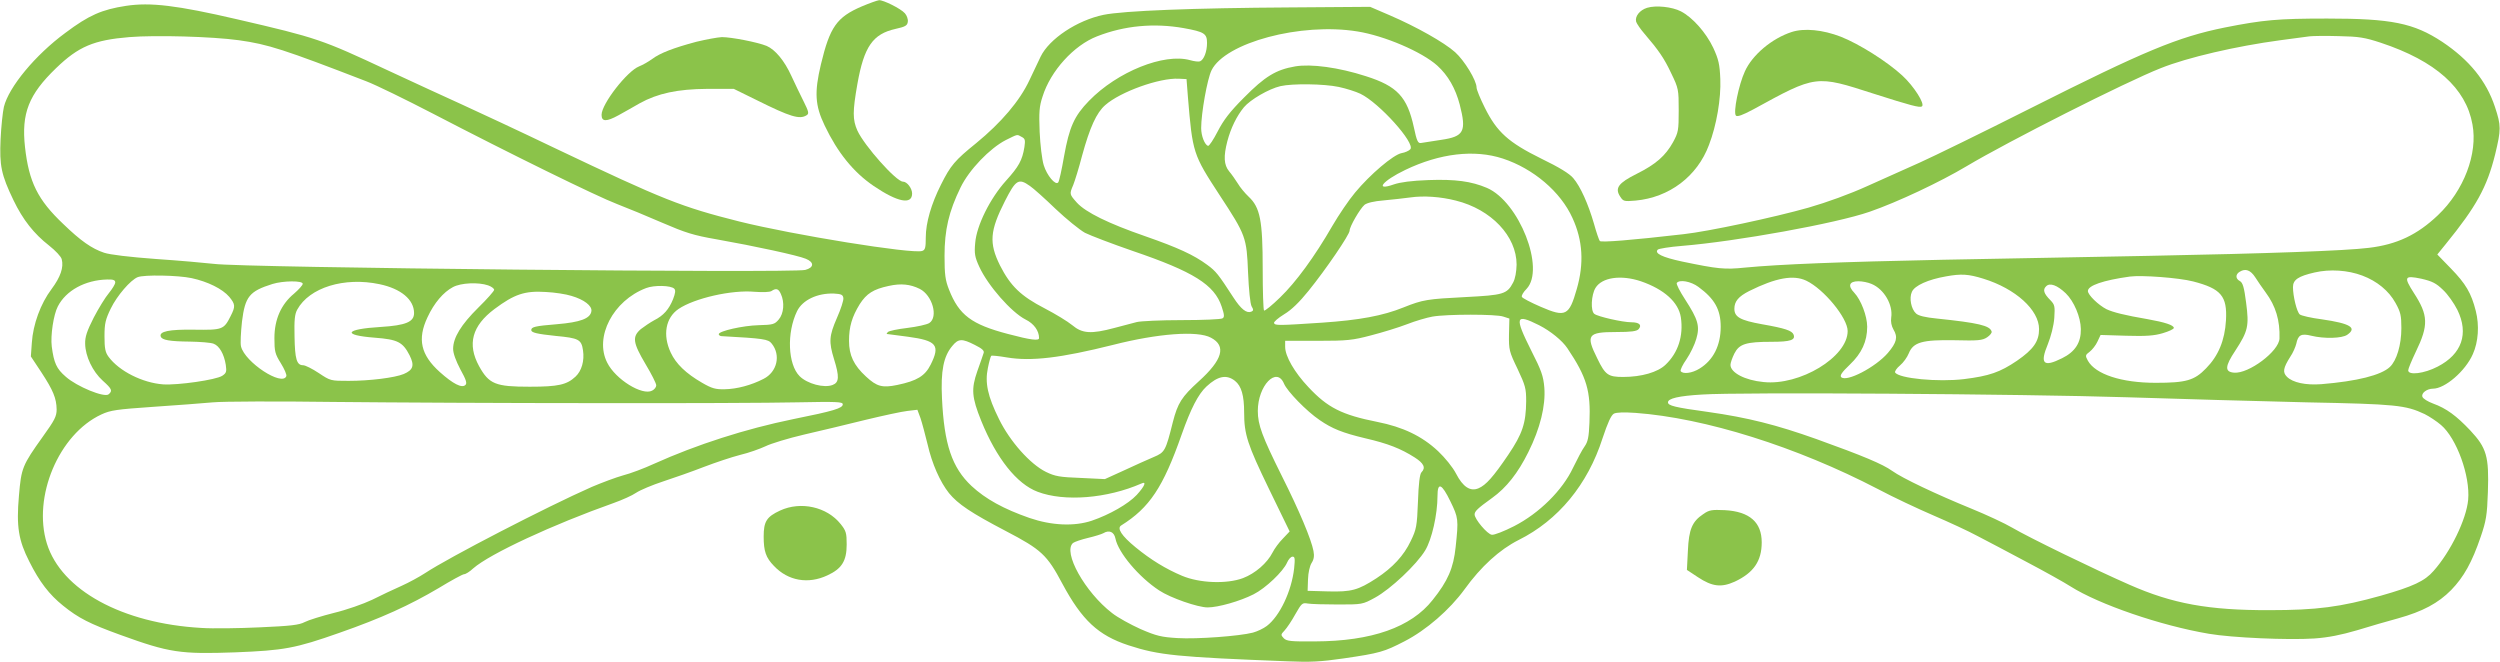 <?xml version="1.0" standalone="no"?>
<!DOCTYPE svg PUBLIC "-//W3C//DTD SVG 20010904//EN"
 "http://www.w3.org/TR/2001/REC-SVG-20010904/DTD/svg10.dtd">
<svg version="1.0" xmlns="http://www.w3.org/2000/svg"
 width="1280pt" height="339pt" viewBox="0 0 1280 339"
 preserveAspectRatio="xMidYMid meet">
<g transform="translate(0,339) scale(0.1,-0.1)"
fill="#8bc34a" stroke="none">
<path d="M4412 3357 c-128 -55 -163 -105 -209 -297 -34 -143 -30 -210 19 -312
66 -139 148 -240 251 -310 122 -83 197 -98 197 -39 0 27 -26 61 -47 61 -34 0
-197 183 -233 261 -25 56 -25 98 0 240 34 191 79 255 195 281 50 11 61 17 63
37 2 12 -5 32 -15 43 -21 24 -110 68 -132 67 -9 -1 -49 -15 -89 -32z"/>
<path d="M645 3360 c-124 -19 -190 -48 -310 -138 -155 -114 -290 -278 -315
-379 -6 -26 -14 -101 -17 -166 -6 -135 3 -181 66 -312 48 -100 105 -172 182
-232 33 -26 62 -57 65 -70 11 -42 -6 -91 -52 -153 -56 -74 -95 -181 -101 -275
l-5 -70 53 -80 c61 -93 78 -134 79 -191 0 -36 -10 -55 -71 -140 -105 -147
-110 -160 -122 -302 -14 -158 -2 -229 53 -337 52 -104 102 -169 173 -226 79
-64 137 -93 294 -150 251 -91 306 -99 588 -89 249 10 306 20 533 100 217 76
359 141 508 229 64 39 123 71 130 71 8 0 29 13 47 30 86 75 407 224 720 335
42 15 94 38 114 52 21 14 83 40 138 58 55 18 149 51 208 74 60 23 144 51 187
62 43 10 101 31 129 44 28 14 117 41 198 60 81 19 222 52 313 75 91 22 188 43
216 46 l51 6 16 -43 c8 -24 24 -84 36 -133 23 -101 64 -193 110 -251 46 -56
113 -101 291 -194 182 -95 211 -122 289 -269 101 -188 184 -265 339 -316 156
-51 248 -60 817 -82 112 -5 169 -2 285 15 185 27 207 34 310 87 113 58 232
162 308 266 85 118 180 204 277 253 203 101 354 284 430 521 27 81 44 118 58
126 13 7 52 8 111 4 355 -26 824 -173 1241 -390 77 -41 205 -101 284 -135 79
-34 181 -81 225 -105 45 -23 158 -83 252 -133 93 -49 195 -106 226 -126 144
-91 459 -200 708 -242 116 -20 404 -33 540 -24 71 5 136 18 218 42 64 20 159
47 210 61 126 35 206 78 272 145 65 67 107 143 151 272 28 82 33 111 37 230 6
182 -6 225 -90 315 -71 75 -122 113 -191 138 -27 10 -51 25 -54 34 -8 19 23
42 54 42 61 0 166 90 204 177 28 62 34 147 15 221 -23 91 -51 139 -128 218
l-69 71 43 53 c157 193 211 291 253 459 31 129 31 147 -1 244 -44 133 -131
240 -270 333 -146 96 -259 119 -589 119 -253 0 -328 -7 -525 -46 -240 -49
-407 -118 -995 -414 -242 -122 -496 -246 -565 -277 -69 -31 -190 -85 -270
-121 -88 -40 -206 -83 -300 -110 -176 -50 -513 -122 -640 -136 -269 -31 -422
-43 -429 -35 -4 5 -18 45 -30 89 -29 100 -69 190 -106 233 -19 23 -73 56 -164
100 -168 83 -227 136 -289 261 -23 46 -42 92 -42 103 0 36 -62 138 -110 181
-56 50 -198 130 -335 189 l-100 43 -410 -3 c-493 -3 -853 -17 -955 -38 -135
-28 -278 -123 -322 -214 -9 -19 -35 -73 -57 -120 -50 -107 -145 -218 -273
-323 -109 -88 -131 -114 -180 -212 -50 -99 -78 -196 -78 -270 0 -54 -3 -65
-19 -70 -52 -16 -659 82 -936 151 -297 75 -384 109 -945 376 -179 86 -392 185
-475 223 -82 37 -253 116 -380 175 -338 158 -360 166 -770 261 -310 72 -445
88 -570 69z m5416 -114 c105 -19 119 -28 119 -76 0 -44 -16 -86 -36 -94 -7 -3
-30 0 -51 6 -133 37 -372 -59 -517 -208 -76 -78 -101 -134 -128 -284 -12 -69
-25 -129 -30 -134 -14 -17 -58 36 -74 88 -9 29 -18 104 -21 171 -4 101 -2 130
15 181 41 131 160 262 279 308 140 55 292 69 444 42z m889 -17 c138 -22 330
-104 409 -175 55 -50 93 -116 115 -200 35 -137 22 -163 -95 -180 -46 -7 -93
-14 -103 -16 -16 -3 -22 9 -37 80 -34 156 -85 211 -246 262 -139 45 -281 64
-362 50 -99 -17 -155 -52 -261 -159 -73 -73 -105 -115 -135 -173 -22 -43 -44
-76 -50 -75 -17 6 -35 51 -35 91 0 76 31 251 53 296 70 142 458 246 747 199z
m-5727 -45 c150 -21 230 -47 652 -210 50 -19 203 -94 340 -165 398 -207 842
-425 945 -464 52 -20 156 -63 232 -96 116 -50 159 -64 275 -84 198 -35 419
-83 459 -100 44 -18 42 -45 -3 -57 -66 -17 -2880 11 -3028 31 -44 5 -178 17
-297 25 -136 10 -235 22 -265 32 -63 21 -120 61 -209 147 -131 124 -176 215
-196 394 -19 173 19 269 159 404 115 111 193 144 375 159 134 11 424 3 561
-16z m10967 -13 c280 -93 436 -232 469 -418 28 -150 -44 -339 -177 -465 -105
-100 -210 -150 -354 -167 -119 -15 -513 -29 -1128 -41 -294 -6 -769 -15 -1055
-20 -529 -11 -831 -23 -1010 -40 -106 -11 -140 -7 -323 31 -102 22 -143 42
-124 61 5 5 61 14 123 19 281 23 789 115 962 175 144 50 360 152 496 233 213
127 814 431 994 502 137 55 388 113 612 143 66 9 134 18 150 20 17 2 84 3 150
1 103 -2 133 -7 215 -34z m-6108 -276 c24 -289 26 -295 163 -505 134 -204 138
-216 145 -395 4 -90 11 -159 18 -173 11 -18 10 -23 -2 -28 -24 -9 -52 13 -91
73 -78 120 -89 134 -134 167 -69 51 -150 88 -316 146 -191 66 -306 123 -351
172 -39 44 -39 44 -19 91 8 20 29 87 45 149 40 146 74 221 119 260 77 68 277
140 376 135 l40 -2 7 -90z m772 50 c38 -8 88 -24 111 -35 96 -46 282 -253 256
-284 -7 -8 -27 -17 -45 -20 -42 -8 -161 -109 -238 -202 -32 -38 -84 -115 -116
-170 -91 -158 -187 -289 -268 -367 -41 -40 -78 -70 -82 -67 -4 3 -7 100 -7
215 0 246 -13 313 -72 368 -19 18 -44 48 -55 67 -12 19 -32 48 -45 63 -27 33
-29 77 -9 154 18 68 48 129 85 174 33 39 127 94 187 108 61 14 222 12 298 -4z
m-1623 -256 c18 -9 19 -17 14 -52 -11 -68 -29 -100 -94 -172 -82 -91 -151
-230 -158 -319 -5 -54 -2 -72 21 -122 44 -96 164 -233 237 -270 43 -21 69 -58
69 -95 0 -15 -42 -10 -159 21 -187 49 -251 97 -302 227 -19 48 -23 77 -23 173
0 133 22 227 82 350 44 91 150 201 232 243 63 31 56 30 81 16z m2464 -111
c155 -51 295 -169 356 -304 53 -115 60 -233 22 -364 -39 -137 -57 -146 -184
-91 -51 22 -95 45 -97 51 -3 7 8 25 24 41 97 102 -38 446 -203 517 -80 34
-162 45 -300 40 -85 -3 -144 -11 -176 -22 -102 -36 -59 18 58 74 177 85 354
106 500 58z m-2422 -140 c18 -12 77 -65 132 -118 55 -52 123 -107 150 -122 28
-14 138 -56 245 -93 311 -106 418 -173 455 -285 14 -42 15 -54 4 -60 -7 -5
-101 -9 -208 -9 -108 0 -212 -5 -231 -10 -19 -5 -71 -19 -114 -30 -119 -32
-165 -29 -216 14 -23 19 -87 58 -141 86 -122 63 -175 114 -229 220 -57 115
-52 177 25 329 56 110 70 119 128 78z m2181 -75 c181 -45 311 -182 311 -328
-1 -37 -7 -72 -18 -92 -31 -59 -50 -64 -244 -74 -195 -10 -217 -13 -317 -53
-106 -43 -227 -65 -416 -78 -226 -15 -242 -15 -247 -2 -2 6 21 26 52 45 37 22
78 62 124 119 90 111 211 289 211 309 0 21 53 112 76 132 12 10 48 19 99 23
44 4 105 11 135 15 68 10 156 4 234 -16z m4093 -393 c12 -19 36 -54 53 -77 52
-70 74 -144 71 -236 -2 -65 -158 -182 -233 -175 -48 4 -47 32 7 113 65 100 71
125 55 246 -10 78 -17 102 -32 110 -23 12 -23 35 0 48 29 18 55 8 79 -29z
m548 9 c75 -28 136 -78 170 -140 26 -47 30 -64 30 -129 0 -86 -24 -166 -59
-199 -45 -42 -168 -73 -351 -88 -80 -6 -146 8 -176 38 -23 23 -19 45 17 102
14 20 27 51 31 67 9 45 25 54 77 41 65 -16 157 -14 184 5 52 36 15 58 -130 79
-55 7 -106 19 -113 25 -15 12 -35 93 -35 140 0 38 28 56 111 75 78 18 170 12
244 -16z m-1940 -16 c165 -51 285 -160 285 -258 0 -63 -29 -104 -113 -162 -87
-59 -142 -78 -271 -94 -132 -16 -334 3 -353 34 -3 5 8 22 25 36 17 14 37 42
45 62 23 57 69 70 236 67 118 -3 141 -1 165 15 15 10 26 24 23 30 -9 30 -68
44 -280 66 -60 6 -94 14 -107 26 -25 23 -36 79 -21 111 14 32 83 63 175 79 77
14 114 12 191 -12z m-9174 3 c83 -18 158 -55 193 -96 31 -38 32 -49 7 -98 -35
-70 -42 -72 -187 -70 -129 2 -180 -9 -171 -35 6 -18 45 -25 149 -26 53 -1 108
-5 122 -11 29 -11 53 -52 62 -108 5 -35 3 -42 -18 -56 -32 -21 -228 -49 -303
-44 -106 8 -225 68 -279 141 -17 23 -21 43 -21 105 0 66 5 86 32 142 32 66
101 146 138 161 33 13 205 10 276 -5z m10248 -17 c143 -37 175 -75 168 -199
-6 -103 -39 -182 -102 -246 -60 -62 -102 -74 -258 -74 -176 0 -308 44 -347
113 -14 26 -14 29 9 46 13 10 32 34 40 52 l16 34 131 -4 c100 -3 144 0 187 13
31 9 57 21 57 27 0 14 -45 29 -135 45 -117 20 -176 35 -210 51 -41 21 -95 73
-95 93 0 28 78 55 215 74 60 8 251 -6 324 -25z m1279 -43 c24 -22 57 -69 74
-103 59 -121 23 -226 -101 -290 -69 -36 -151 -46 -151 -19 0 8 18 51 39 95 66
136 64 187 -10 301 -53 83 -49 91 38 73 56 -13 76 -23 111 -57z m-4107 44
c119 -41 193 -107 205 -185 14 -95 -14 -181 -78 -242 -40 -39 -124 -63 -218
-63 -76 0 -91 10 -132 95 -60 120 -49 135 96 135 79 0 106 4 116 15 18 21 3
35 -38 35 -44 0 -172 29 -189 43 -20 15 -16 97 6 133 33 54 130 68 232 34z
m847 3 c90 -43 212 -191 212 -258 0 -133 -245 -281 -431 -261 -95 9 -169 48
-169 88 0 10 9 36 20 58 25 49 59 60 191 60 96 0 123 9 112 37 -8 20 -42 32
-162 53 -111 20 -141 37 -141 79 0 38 21 63 76 91 137 68 226 84 292 53z
m-8658 -9 c0 -9 -15 -33 -32 -54 -18 -21 -53 -78 -78 -126 -35 -69 -45 -99
-44 -134 1 -64 38 -142 90 -189 48 -43 51 -52 30 -70 -22 -18 -163 40 -219 90
-48 41 -61 71 -72 155 -7 56 9 163 31 205 42 82 140 135 252 138 32 1 42 -3
42 -15z m960 -7 c0 -7 -20 -29 -44 -50 -67 -55 -101 -133 -101 -228 0 -68 3
-81 33 -129 18 -29 31 -59 28 -66 -21 -54 -212 71 -232 152 -4 15 -1 72 5 128
16 128 38 155 156 192 55 17 155 18 155 1z m393 -2 c110 -23 177 -79 177 -148
0 -45 -42 -63 -171 -71 -184 -11 -200 -42 -30 -55 117 -9 143 -22 178 -90 26
-52 19 -75 -30 -96 -46 -19 -174 -35 -282 -35 -92 0 -93 0 -153 40 -33 22 -69
40 -80 40 -33 0 -42 31 -44 147 -2 84 1 115 14 138 62 113 241 168 421 130z
m6753 -14 c83 -61 114 -116 114 -204 0 -96 -38 -171 -108 -214 -38 -24 -86
-30 -97 -13 -3 5 10 33 30 61 19 28 42 75 50 104 19 65 10 98 -58 203 -26 40
-45 77 -42 83 13 19 72 9 111 -20z m887 15 c64 -27 110 -107 100 -172 -3 -21
1 -43 12 -62 23 -38 16 -66 -29 -119 -63 -73 -212 -151 -239 -124 -8 8 3 25
44 64 61 58 89 119 89 194 0 55 -32 138 -66 174 -35 36 -26 59 21 59 20 0 50
-6 68 -14z m-7084 -7 c17 -6 31 -16 31 -23 0 -6 -36 -47 -81 -91 -88 -87 -129
-154 -129 -211 0 -23 14 -61 37 -105 30 -54 35 -71 26 -80 -18 -18 -64 6 -131
66 -98 88 -116 169 -63 281 34 73 81 128 130 154 41 22 130 26 180 9z m2210
-18 c65 -33 96 -144 49 -175 -13 -8 -63 -19 -112 -25 -50 -6 -94 -15 -100 -21
-5 -5 -8 -10 -5 -10 2 0 50 -7 107 -14 148 -20 167 -43 117 -143 -29 -58 -70
-83 -171 -104 -77 -16 -105 -8 -160 43 -63 58 -87 109 -87 183 0 72 15 123 55
188 35 54 69 76 148 93 63 14 110 9 159 -15z m5868 -23 c42 -41 76 -121 77
-183 1 -69 -29 -116 -96 -149 -96 -48 -115 -29 -73 72 16 40 30 94 33 134 4
61 2 68 -20 91 -34 34 -40 54 -22 71 19 20 57 6 101 -36z m-7125 24 c8 -8 6
-23 -6 -54 -21 -52 -49 -84 -97 -108 -20 -11 -50 -31 -68 -45 -45 -39 -41 -69
24 -179 30 -50 55 -99 55 -109 0 -9 -9 -21 -21 -27 -50 -27 -187 57 -230 143
-67 131 30 318 199 382 41 16 127 14 144 -3z m546 -27 c20 -43 15 -101 -11
-131 -21 -25 -30 -27 -103 -29 -80 -2 -204 -30 -204 -46 0 -5 6 -9 13 -10 216
-12 240 -15 258 -38 48 -59 28 -146 -42 -181 -62 -32 -136 -52 -199 -53 -46
-1 -65 4 -115 33 -83 48 -134 97 -161 155 -42 90 -26 178 40 223 81 55 273 99
390 88 41 -3 77 -2 86 4 24 16 36 12 48 -15z m-1072 -10 c65 -19 106 -51 102
-78 -5 -38 -57 -57 -177 -67 -111 -9 -131 -14 -131 -30 0 -13 30 -20 126 -30
117 -11 131 -18 139 -74 8 -53 -7 -105 -38 -134 -45 -42 -88 -52 -235 -52
-175 0 -208 13 -259 105 -62 113 -36 207 79 293 102 76 155 94 263 87 44 -2
103 -11 131 -20z m1392 -11 c2 -11 -13 -57 -33 -102 -40 -92 -42 -122 -15
-210 28 -90 27 -120 -7 -133 -44 -17 -130 6 -169 45 -60 60 -67 222 -13 333
28 57 104 93 189 90 37 -2 46 -6 48 -23z m3379 -95 l31 -10 -2 -82 c-1 -78 1
-87 44 -176 40 -85 44 -100 44 -165 -1 -113 -19 -167 -92 -275 -76 -112 -114
-155 -152 -171 -42 -18 -80 7 -115 75 -17 33 -57 82 -92 115 -82 77 -180 124
-312 150 -181 36 -254 73 -352 178 -71 75 -119 158 -119 206 l0 31 168 0 c149
0 178 3 272 28 58 15 140 40 184 57 43 17 102 34 130 39 74 13 328 13 363 0z
m183 -44 c59 -30 119 -79 145 -118 100 -149 120 -219 113 -381 -3 -74 -8 -98
-25 -122 -12 -16 -38 -66 -59 -109 -54 -115 -173 -233 -302 -299 -51 -26 -102
-46 -114 -44 -23 3 -88 80 -88 104 0 16 15 31 89 84 74 53 133 128 186 235 61
122 89 238 82 330 -5 60 -15 88 -67 190 -87 174 -82 191 40 130z m-1680 -64
c80 -42 60 -113 -63 -224 -87 -79 -107 -111 -132 -208 -37 -148 -41 -155 -98
-179 -29 -12 -97 -43 -151 -68 l-99 -45 -124 6 c-107 4 -131 8 -178 31 -81 40
-184 156 -240 270 -58 117 -73 186 -57 262 6 31 14 59 17 62 2 3 39 -1 80 -8
125 -21 275 -3 543 64 231 59 434 74 502 37z m-1209 -37 c38 -19 50 -30 45
-42 -3 -9 -17 -51 -32 -92 -32 -92 -29 -133 20 -255 78 -192 182 -323 289
-363 137 -52 356 -34 530 42 29 14 19 -12 -23 -58 -43 -46 -139 -101 -230
-132 -90 -30 -205 -25 -319 14 -132 46 -225 97 -297 164 -100 94 -140 213
-151 448 -7 142 8 216 53 269 31 38 50 38 115 5z m1332 -184 c33 -26 47 -75
47 -162 0 -112 17 -164 127 -391 l106 -218 -35 -37 c-20 -20 -43 -52 -52 -70
-28 -55 -89 -108 -152 -132 -83 -31 -222 -26 -312 12 -83 35 -160 82 -238 146
-72 59 -97 98 -73 112 144 90 214 194 309 465 47 133 85 207 127 246 58 54
103 63 146 29z m251 -14 c16 -39 116 -142 183 -187 64 -44 116 -65 233 -93
117 -27 182 -53 253 -98 47 -30 58 -53 35 -76 -9 -9 -15 -60 -18 -150 -5 -127
-8 -142 -37 -202 -35 -74 -92 -136 -176 -191 -94 -61 -128 -70 -247 -67 l-105
3 2 59 c1 34 9 68 18 83 12 18 15 36 10 62 -11 59 -72 205 -163 386 -100 201
-122 260 -122 331 0 129 96 230 134 140z m4316 -70 c267 -9 681 -20 920 -26
457 -9 506 -14 604 -60 24 -12 62 -37 84 -56 80 -68 150 -261 139 -383 -9 -99
-89 -265 -177 -364 -45 -52 -105 -80 -270 -127 -207 -58 -328 -74 -570 -74
-312 -1 -497 33 -717 130 -180 79 -515 242 -600 292 -39 23 -134 67 -210 98
-181 74 -352 155 -405 193 -49 35 -149 77 -388 163 -205 73 -351 110 -556 139
-168 23 -204 32 -204 49 0 20 55 33 175 40 189 13 1640 3 2175 -14z m-7845
-30 c440 -1 906 1 1035 4 204 4 235 3 235 -10 0 -20 -45 -34 -254 -76 -244
-50 -493 -130 -711 -228 -52 -24 -124 -51 -160 -60 -36 -10 -108 -37 -160 -59
-231 -102 -732 -361 -853 -441 -29 -19 -84 -49 -122 -66 -39 -17 -106 -49
-150 -71 -44 -21 -132 -52 -195 -67 -63 -16 -131 -37 -150 -47 -28 -15 -72
-20 -230 -27 -107 -5 -242 -7 -299 -3 -406 23 -717 194 -791 432 -74 239 61
560 279 661 47 22 79 26 265 39 116 8 254 18 306 23 52 5 334 6 625 2 292 -3
890 -6 1330 -6z m4381 -503 c41 -84 42 -92 27 -233 -11 -108 -40 -175 -118
-272 -110 -140 -313 -211 -602 -212 -122 -1 -145 1 -160 16 -16 17 -16 19 4
40 12 13 37 50 55 83 32 56 36 60 63 55 17 -3 86 -5 155 -5 124 0 126 0 190
35 79 43 213 169 257 242 34 56 63 184 63 279 0 73 22 63 66 -28z m-1715 -190
c14 -72 120 -198 224 -266 57 -38 198 -87 248 -87 54 0 166 32 235 67 62 31
153 118 172 163 7 16 19 30 28 30 12 0 13 -10 8 -60 -13 -117 -74 -245 -140
-295 -17 -13 -49 -28 -71 -34 -69 -18 -286 -34 -386 -28 -83 5 -108 11 -189
46 -51 23 -117 59 -146 82 -139 107 -254 313 -200 359 8 6 43 18 77 26 34 8
69 19 78 24 30 18 55 7 62 -27z"/>
<path d="M8433 3350 c-38 -12 -63 -44 -56 -71 3 -10 22 -38 42 -61 73 -85 102
-127 138 -204 37 -76 38 -83 38 -189 0 -103 -2 -113 -29 -163 -39 -70 -88
-113 -186 -162 -94 -47 -113 -73 -85 -116 16 -25 20 -26 79 -21 173 16 316
124 376 285 39 101 62 238 58 337 -3 76 -9 101 -36 160 -37 78 -106 156 -166
187 -45 23 -127 32 -173 18z"/>
<path d="M9173 3226 c-101 -33 -201 -117 -239 -201 -32 -69 -61 -212 -46 -227
7 -7 33 2 89 32 323 177 319 176 617 80 191 -61 234 -72 246 -65 18 11 -41
104 -100 158 -78 72 -221 162 -315 199 -93 36 -188 45 -252 24z"/>
<path d="M3565 3176 c-116 -31 -184 -57 -226 -88 -19 -14 -49 -31 -67 -38 -61
-24 -192 -192 -192 -248 0 -36 25 -36 87 -2 32 18 81 45 108 61 92 51 194 73
346 74 l136 0 118 -58 c171 -85 219 -100 255 -77 13 8 11 18 -16 72 -18 35
-45 93 -62 129 -36 79 -83 135 -127 154 -47 19 -180 45 -229 45 -22 -1 -81
-12 -131 -24z"/>
<path d="M3994 776 c-69 -32 -84 -56 -84 -133 0 -75 11 -108 53 -151 72 -76
175 -94 273 -48 74 34 99 74 99 158 0 59 -3 70 -31 105 -70 88 -204 118 -310
69z"/>
<path d="M8721 758 c-57 -38 -74 -77 -79 -188 l-5 -98 56 -37 c74 -49 120 -54
189 -23 96 45 138 105 138 201 0 103 -62 158 -189 165 -67 3 -80 1 -110 -20z"/>
</g>
</svg>
